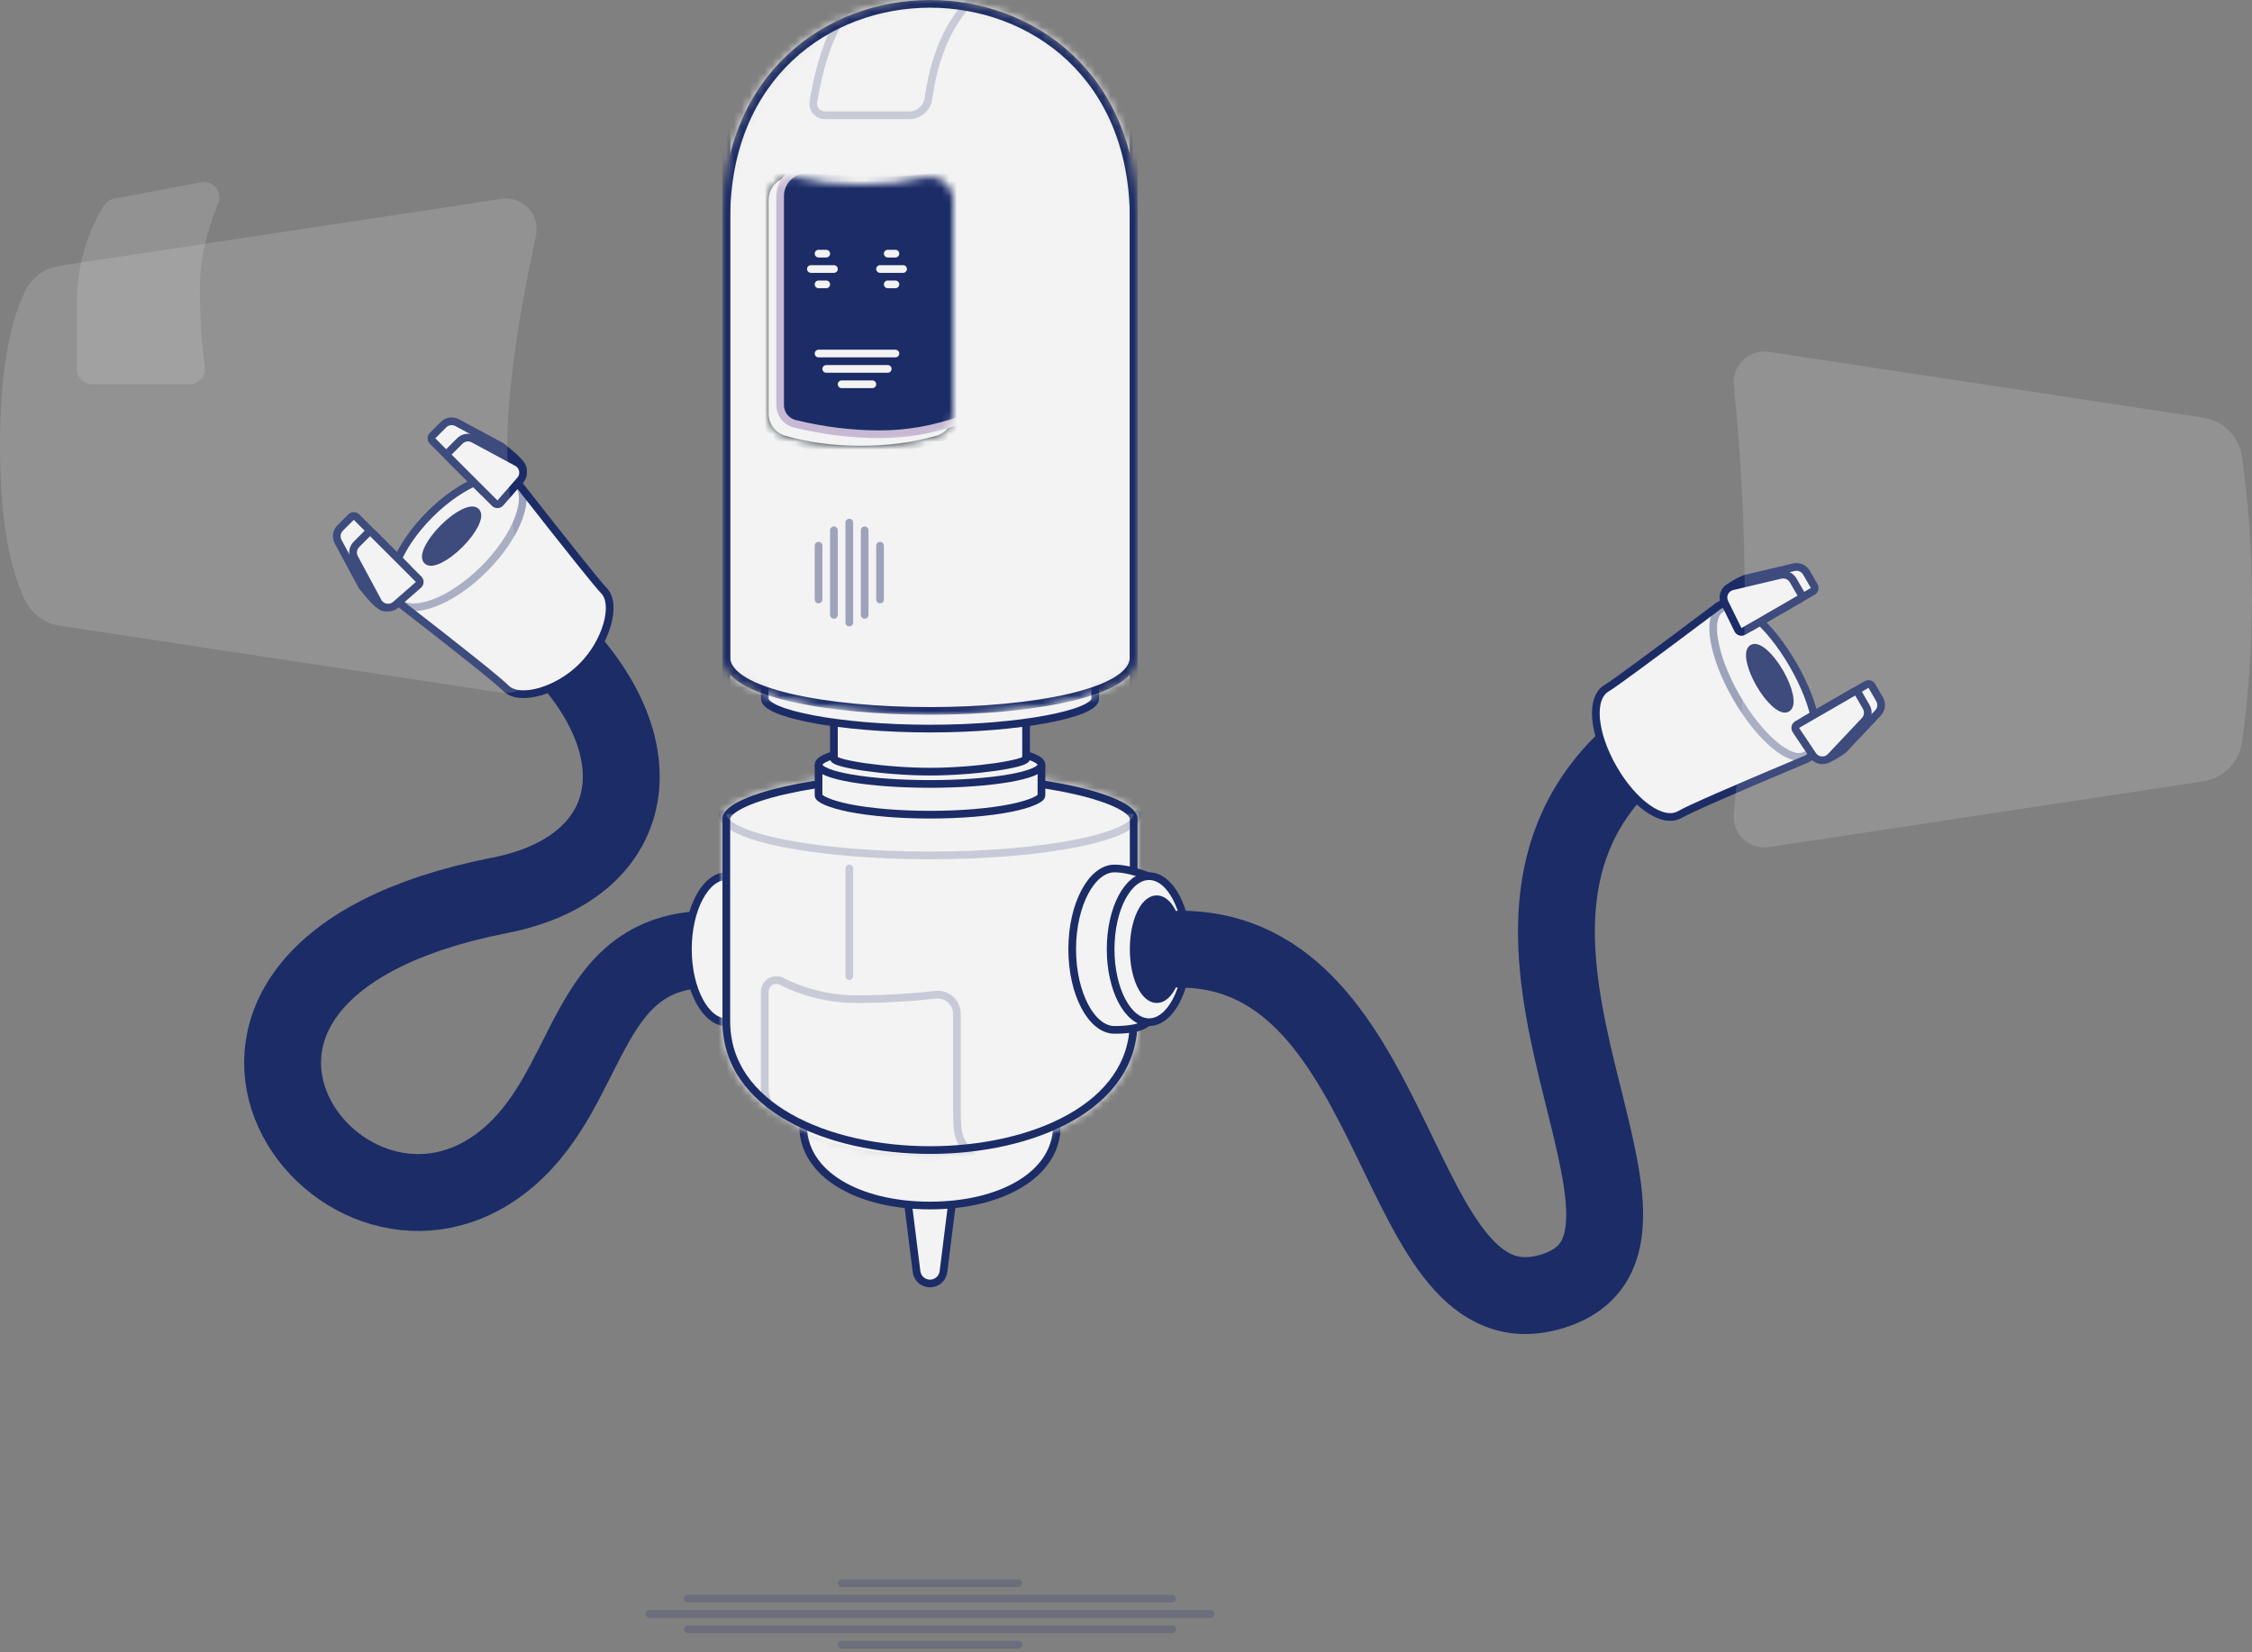 <svg width="293" height="215" viewBox="0 0 293 215" fill="none" xmlns="http://www.w3.org/2000/svg">
	<rect x="0" y="0" width="293" height="215" fill="#808080" stroke="none"/>
	<g opacity="0.9">
		<path opacity="0.2" fill-rule="evenodd" clip-rule="evenodd" d="M132.5 213.5C132.776 213.5 133 213.724 133 214C133 214.276 132.776 214.5 132.5 214.5H109.5C109.224 214.5 109 214.276 109 214C109 213.724 109.224 213.5 109.5 213.5H132.5ZM152.5 211.5C152.776 211.5 153 211.724 153 212C153 212.276 152.776 212.5 152.5 212.5H89.5C89.224 212.5 89 212.276 89 212C89 211.724 89.224 211.5 89.5 211.5H152.5ZM157.5 209.5C157.776 209.5 158 209.724 158 210C158 210.276 157.776 210.5 157.5 210.5H84.5C84.224 210.5 84 210.276 84 210C84 209.724 84.224 209.5 84.5 209.5H157.5ZM152.5 207.5C152.776 207.5 153 207.724 153 208C153 208.276 152.776 208.5 152.5 208.5H89.5C89.224 208.5 89 208.276 89 208C89 207.724 89.224 207.5 89.5 207.5H152.5ZM132.5 205.5C132.776 205.5 133 205.724 133 206C133 206.276 132.776 206.5 132.5 206.5H109.5C109.224 206.5 109 206.276 109 206C109 205.724 109.224 205.5 109.5 205.5H132.5Z" fill="#0F2264"/>
		<path d="M68 80C86.416 94.733 84.649 112.647 65 116.5C14 126.5 43.5 167.5 65 151.5C77.381 142.286 75.318 123.5 92.5 123.5" stroke="#0F2264" stroke-width="10" stroke-linecap="round"/>
		<path fill-rule="evenodd" clip-rule="evenodd" d="M99 113C101.956 113 104.5 117.664 104.5 123.5C104.5 129.336 101.956 134 99 134C96.899 134 95.5 133.689 94.822 133.118L94.683 133H94.5C91.819 133 89.5 128.783 89.5 123.5C89.5 118.217 91.819 114 94.5 114L94.674 113.969C96.42 113.321 97.865 113 99 113Z" fill="white" stroke="#0F2264"/>
		<path d="M67.243 62.686C67.373 62.816 67.48 62.955 67.598 63.14C70.906 67.362 73.469 70.608 75.297 72.89C77.139 75.191 78.212 76.484 78.556 76.828C79.037 77.309 79.26 78.006 79.311 78.759C79.363 79.518 79.245 80.389 78.984 81.292C78.462 83.098 77.349 85.107 75.728 86.728C74.107 88.349 72.098 89.462 70.292 89.984C69.389 90.245 68.518 90.363 67.759 90.311C67.006 90.26 66.309 90.037 65.828 89.556C65.33 89.058 63.955 87.904 61.655 86.062C59.371 84.233 56.198 81.745 52.121 78.585C51.962 78.487 51.817 78.374 51.686 78.243C51.143 77.7 50.917 76.939 50.914 76.104C50.91 75.27 51.127 74.319 51.519 73.319C52.304 71.316 53.829 69.029 55.929 66.929C58.029 64.829 60.316 63.304 62.319 62.519C63.319 62.127 64.27 61.91 65.105 61.914C65.939 61.917 66.7 62.143 67.243 62.686Z" fill="white" stroke="#0F2264"/>
		<path opacity="0.4" d="M67.243 62.686C69.195 64.639 67.296 69.704 63 74C58.704 78.296 53.639 80.195 51.686 78.243" stroke="#0F2264" stroke-linecap="round"/>
		<path d="M55.575 72.939C54.99 72.353 55.939 70.454 57.697 68.697C59.454 66.939 61.354 65.99 61.939 66.575C62.525 67.161 61.575 69.061 59.818 70.818C58.061 72.575 56.161 73.525 55.575 72.939Z" fill="#0F2264" stroke="#0F2264"/>
		<path fill-rule="evenodd" clip-rule="evenodd" d="M62.745 63.846L56.282 57.383C56.087 57.188 56.087 56.871 56.282 56.676L57.705 55.253C58.173 54.785 58.894 54.679 59.477 54.993L65.15 58.048C65.249 58.101 65.342 58.166 65.427 58.24C65.503 58.307 65.594 58.383 65.728 58.493C65.744 58.507 66.01 58.724 66.094 58.794C66.453 59.09 66.727 59.327 66.982 59.568C67.845 60.383 68.16 60.953 67.988 61.224L62.745 63.846Z" fill="white" stroke="#0F2264"/>
		<path fill-rule="evenodd" clip-rule="evenodd" d="M65.095 65.442C65.084 65.454 65.084 65.454 65.073 65.466C64.877 65.661 64.561 65.661 64.365 65.466L58.404 59.504C58.209 59.309 58.209 58.992 58.404 58.797L59.827 57.374C60.295 56.906 61.015 56.8 61.598 57.114L67.271 60.169C67.37 60.222 67.463 60.287 67.548 60.361C68.171 60.907 68.234 61.854 67.689 62.478L65.095 65.442Z" fill="white" stroke="#0F2264"/>
		<path fill-rule="evenodd" clip-rule="evenodd" d="M52.846 73.745L50.224 78.988C49.953 79.16 49.383 78.845 48.568 77.982C48.327 77.727 48.09 77.453 47.794 77.094C47.724 77.01 47.507 76.744 47.493 76.728C47.383 76.594 47.307 76.503 47.24 76.427C47.166 76.342 47.101 76.249 47.048 76.15L43.993 70.477C43.679 69.894 43.785 69.174 44.253 68.705L45.676 67.282C45.871 67.087 46.188 67.087 46.383 67.282L52.846 73.745Z" fill="white" stroke="#0F2264"/>
		<path fill-rule="evenodd" clip-rule="evenodd" d="M54.442 76.095C54.454 76.084 54.454 76.084 54.466 76.073C54.661 75.877 54.661 75.561 54.466 75.365L48.504 69.404C48.309 69.209 47.992 69.209 47.797 69.404L46.375 70.826C45.906 71.295 45.8 72.015 46.114 72.598L49.169 78.271C49.222 78.37 49.287 78.463 49.361 78.548C49.907 79.171 50.854 79.234 51.478 78.689L54.442 76.095Z" fill="white" stroke="#0F2264"/>
		<path fill-rule="evenodd" clip-rule="evenodd" d="M117.566 152L119.248 165.453C119.359 166.337 120.11 167 121 167C121.89 167 122.642 166.337 122.752 165.453L124.434 152H117.566Z" fill="white" stroke="#0F2264"/>
		<path fill-rule="evenodd" clip-rule="evenodd" d="M137.5 130.006L104.5 130.372C104.5 136.832 104.5 136.944 104.5 141.544C104.5 145.14 104.5 145.14 104.5 146.5C104.5 152.78 111.677 156.853 121 156.853C130.323 156.853 137.5 152.78 137.5 146.5C137.5 145.009 137.5 145.009 137.5 141.311C137.5 136.628 137.5 136.512 137.5 130.006Z" fill="white" stroke="#0F2264"/>
		<mask id="mask0" mask-type="alpha" maskUnits="userSpaceOnUse" x="94" y="100" width="54" height="51">
			<path d="M121 100.5C135.912 100.5 148 103.5 148 106.5L147.999 106.499L148 106.5V132.9C148 155.882 94 155.882 94 132.9V106.5L94.004 106.404C94.257 103.437 106.247 100.5 121 100.5Z" fill="white"/>
		</mask>
		<g mask="url(#mask0)">
			<rect x="93" y="98.5" width="56" height="52" fill="white"/>
			<path opacity="0.2" fill-rule="evenodd" clip-rule="evenodd" d="M126.084 149.905C125.747 149.535 125.498 149.218 125.298 148.9C124.586 147.77 124.5 147.023 124.5 143.5C124.5 138.831 124.5 138.831 124.5 131.914C124.5 131.821 124.495 131.729 124.485 131.637C124.332 130.265 123.095 129.276 121.723 129.429C118.313 129.81 114.906 130 111.5 130C108.034 130 104.757 129.225 101.673 127.676C101.464 127.571 101.234 127.516 101 127.516C100.172 127.516 99.5 128.188 99.5 129.016C99.5 134.373 99.5 134.373 99.5 137.941C99.5 139.39 99.5 139.39 99.5 140.391C99.5 141.169 99.5 141.169 99.5 141.5C99.5 145.299 103.596 148.215 110.25 149.729C115.754 150.98 122.191 151.016 126.084 149.905Z" stroke="#0F2264"/>
			<path opacity="0.2" d="M111 113C111 112.724 110.776 112.5 110.5 112.5C110.224 112.5 110 112.724 110 113V127C110 127.276 110.224 127.5 110.5 127.5C110.776 127.5 111 127.276 111 127V113Z" fill="#0F2264"/>
		</g>
		<path d="M94.5 132.9V106.511L94.503 106.438C94.523 106.236 94.649 105.974 94.977 105.66C95.308 105.343 95.807 105.011 96.477 104.677C97.817 104.01 99.757 103.375 102.175 102.827C107.005 101.732 113.653 101 121 101C128.427 101 135.138 101.747 139.98 102.862C142.404 103.421 144.336 104.065 145.649 104.741C146.307 105.08 146.786 105.414 147.093 105.73C147.402 106.046 147.5 106.303 147.5 106.5V132.9C147.5 138.413 144.274 142.579 139.316 145.393C134.348 148.212 127.689 149.637 121 149.637C114.311 149.637 107.652 148.212 102.684 145.393C97.726 142.579 94.5 138.413 94.5 132.9Z" stroke="#0F2264"/>
		<g opacity="0.2">
			<path fill-rule="evenodd" clip-rule="evenodd" d="M94 105.9C94 108.882 106.088 111.3 121 111.3C135.912 111.3 148 108.882 148 105.9" fill="white"/>
			<path d="M94 105.9C94 108.882 106.088 111.3 121 111.3C135.912 111.3 148 108.882 148 105.9" stroke="#0F2264" stroke-linecap="round" stroke-linejoin="bevel"/>
		</g>
		<path fill-rule="evenodd" clip-rule="evenodd" d="M135.5 100H106.5C106.5 102.245 106.5 102.322 106.5 103.5C106.5 103.934 107.96 104.625 110.491 105.131C113.251 105.683 116.999 106 121 106C125.001 106 128.749 105.683 131.509 105.131C134.04 104.625 135.5 103.934 135.5 103.5C135.5 101.872 135.5 101.74 135.5 100Z" fill="white" stroke="#0F2264"/>
		<path d="M121 102C129.008 102 135.5 100.881 135.5 99.5C135.5 98.119 129.008 97 121 97C112.992 97 106.5 98.119 106.5 99.5C106.5 100.881 112.992 102 121 102Z" fill="white" stroke="#0F2264"/>
		<path fill-rule="evenodd" clip-rule="evenodd" d="M133.5 93H108.5C108.5 94.995 108.5 95.111 108.5 96.723C108.5 98.086 108.5 98.086 108.5 98.7C108.5 99.356 115.034 100.4 121 100.4C126.966 100.4 133.5 99.356 133.5 98.7C133.5 96.93 133.5 96.86 133.5 93Z" fill="white" stroke="#0F2264"/>
		<path fill-rule="evenodd" clip-rule="evenodd" d="M142.5 87H99.5C99.5 89.235 99.5 89.337 99.5 90.9C99.5 92.85 109.249 94.8 121 94.8C132.751 94.8 142.5 92.85 142.5 90.9C142.5 88.756 142.5 88.565 142.5 87Z" fill="white" stroke="#0F2264"/>
		<mask id="mask1" mask-type="alpha" maskUnits="userSpaceOnUse" x="94" y="0" width="54" height="93">
			<path d="M94.5 28.5C94.5 19.127 97.826 12.137 102.78 7.49C107.74 2.835 114.364 0.5 121 0.5C127.636 0.5 134.26 2.835 139.22 7.49C144.174 12.137 147.5 19.127 147.5 28.5V28.547V28.595V28.644V28.694V28.745V28.796V28.849V28.902V28.956V29.011V29.066V29.122V29.18V29.238V29.296V29.356V29.416V29.478V29.54V29.602V29.666V29.73V29.795V29.861V29.927V29.995V30.063V30.132V30.201V30.272V30.343V30.415V30.487V30.56V30.634V30.709V30.785V30.861V30.938V31.015V31.094V31.173V31.252V31.333V31.414V31.496V31.578V31.661V31.745V31.83V31.915V32.001V32.087V32.175V32.262V32.351V32.44V32.53V32.62V32.711V32.803V32.895V32.988V33.082V33.176V33.271V33.367V33.463V33.559V33.657V33.755V33.853V33.952V34.052V34.152V34.253V34.355V34.457V34.559V34.662V34.766V34.87V34.975V35.081V35.187V35.293V35.4V35.508V35.616V35.725V35.834V35.944V36.054V36.165V36.276V36.388V36.501V36.613V36.727V36.841V36.955V37.07V37.185V37.301V37.417V37.534V37.652V37.769V37.888V38.006V38.125V38.245V38.365V38.486V38.607V38.728V38.85V38.972V39.095V39.218V39.342V39.466V39.59V39.715V39.84V39.966V40.092V40.219V40.346V40.473V40.601V40.729V40.857V40.986V41.115V41.245V41.375V41.505V41.636V41.767V41.898V42.03V42.163V42.295V42.428V42.561V42.694V42.828V42.963V43.097V43.232V43.367V43.503V43.638V43.775V43.911V44.048V44.185V44.322V44.459V44.597V44.736V44.874V45.013V45.152V45.291V45.431V45.57V45.71V45.851V45.991V46.132V46.273V46.415V46.556V46.698V46.84V46.982V47.125V47.267V47.41V47.553V47.697V47.84V47.984V48.128V48.272V48.417V48.561V48.706V48.851V48.996V49.141V49.287V49.432V49.578V49.724V49.87V50.017V50.163V50.31V50.456V50.603V50.75V50.897V51.045V51.192V51.34V51.487V51.635V51.783V51.931V52.079V52.227V52.376V52.524V52.672V52.821V52.97V53.118V53.267V53.416V53.565V53.714V53.864V54.013V54.162V54.311V54.461V54.61V54.759V54.909V55.058V55.208V55.358V55.507V55.657V55.806V55.956V56.106V56.256V56.405V56.555V56.705V56.855V57.004V57.154V57.303V57.453V57.603V57.752V57.902V58.052V58.201V58.351V58.5V58.649V58.799V58.948V59.097V59.246V59.395V59.545V59.694V59.842V59.991V60.14V60.289V60.437V60.586V60.734V60.882V61.031V61.179V61.327V61.474V61.622V61.77V61.917V62.065V62.212V62.359V62.506V62.653V62.8V62.946V63.093V63.239V63.385V63.531V63.676V63.822V63.968V64.113V64.258V64.403V64.547V64.692V64.836V64.98V65.124V65.268V65.412V65.555V65.698V65.841V65.984V66.126V66.268V66.41V66.552V66.693V66.835V66.976V67.116V67.257V67.397V67.537V67.677V67.816V67.956V68.095V68.233V68.372V68.51V68.647V68.785V68.922V69.059V69.196V69.332V69.468V69.604V69.739V69.874V70.009V70.144V70.278V70.411V70.545V70.678V70.811V70.943V71.075V71.207V71.338V71.469V71.6V71.73V71.86V71.99V72.119V72.247V72.376V72.504V72.631V72.759V72.885V73.012V73.138V73.263V73.389V73.513V73.638V73.762V73.885V74.008V74.131V74.253V74.375V74.496V74.617V74.737V74.857V74.977V75.096V75.215V75.333V75.45V75.567V75.684V75.8V75.916V76.031V76.146V76.26V76.374V76.487V76.6V76.712V76.824V76.935V77.046V77.156V77.266V77.375V77.483V77.591V77.699V77.806V77.912V78.018V78.123V78.228V78.332V78.436V78.539V78.641V78.743V78.844V78.945V79.045V79.145V79.244V79.342V79.44V79.537V79.634V79.73V79.825V79.92V80.014V80.107V80.2V80.292V80.384V80.475V80.565V80.655V80.744V80.832V80.92V81.007V81.093V81.179V81.264V81.348V81.432V81.515V81.597V81.679V81.76V81.84V81.919V81.998V82.076V82.154V82.231V82.306V82.382V82.456V82.53V82.603V82.676V82.747V82.818V82.888V82.958V83.026V83.094V83.161V83.228V83.293V83.358V83.422V83.486V83.548V83.61V83.671V83.731V83.79V83.849V83.907V83.964V84.02V84.075V84.13V84.184V84.237V84.289V84.34V84.39V84.44V84.489V84.537V84.584V84.63V84.675V84.72V84.763V84.806V84.848V84.889V84.93V84.969V85.007V85.045V85.082V85.117V85.152V85.186V85.219V85.251V85.283V85.313V85.343V85.371V85.399V85.425V85.451V85.476V85.5C147.5 86.496 146.832 87.457 145.412 88.359C144.001 89.255 141.952 90.02 139.443 90.64C134.433 91.877 127.726 92.5 121 92.5C114.274 92.5 107.567 91.877 102.557 90.64C100.048 90.02 97.999 89.255 96.588 88.359C95.168 87.457 94.5 86.496 94.5 85.5V85.476V85.451V85.425V85.399V85.371V85.343V85.313V85.283V85.251V85.219V85.186V85.152V85.117V85.082V85.045V85.007V84.969V84.93V84.889V84.848V84.806V84.763V84.72V84.675V84.63V84.584V84.537V84.489V84.44V84.39V84.34V84.289V84.237V84.184V84.13V84.075V84.02V83.964V83.907V83.849V83.79V83.731V83.671V83.61V83.548V83.486V83.422V83.358V83.293V83.228V83.161V83.094V83.026V82.958V82.888V82.818V82.747V82.676V82.603V82.53V82.456V82.382V82.306V82.231V82.154V82.076V81.998V81.919V81.84V81.76V81.679V81.597V81.515V81.432V81.348V81.264V81.179V81.093V81.007V80.92V80.832V80.744V80.655V80.565V80.475V80.384V80.292V80.2V80.107V80.014V79.92V79.825V79.73V79.634V79.537V79.44V79.342V79.244V79.145V79.045V78.945V78.844V78.743V78.641V78.539V78.436V78.332V78.228V78.123V78.018V77.912V77.806V77.699V77.591V77.483V77.375V77.266V77.156V77.046V76.935V76.824V76.712V76.6V76.487V76.374V76.26V76.146V76.031V75.916V75.8V75.684V75.567V75.45V75.333V75.215V75.096V74.977V74.857V74.737V74.617V74.496V74.375V74.253V74.131V74.008V73.885V73.762V73.638V73.513V73.389V73.263V73.138V73.012V72.885V72.759V72.631V72.504V72.376V72.247V72.119V71.99V71.86V71.73V71.6V71.469V71.338V71.207V71.075V70.943V70.811V70.678V70.545V70.411V70.278V70.144V70.009V69.874V69.739V69.604V69.468V69.332V69.196V69.059V68.922V68.785V68.647V68.51V68.372V68.233V68.095V67.956V67.816V67.677V67.537V67.397V67.257V67.116V66.976V66.835V66.693V66.552V66.41V66.268V66.126V65.984V65.841V65.698V65.555V65.412V65.268V65.124V64.98V64.836V64.692V64.547V64.403V64.258V64.113V63.968V63.822V63.676V63.531V63.385V63.239V63.093V62.946V62.8V62.653V62.506V62.359V62.212V62.065V61.917V61.77V61.622V61.474V61.327V61.179V61.031V60.882V60.734V60.586V60.437V60.289V60.14V59.991V59.842V59.694V59.545V59.395V59.246V59.097V58.948V58.799V58.649V58.5V58.351V58.201V58.052V57.902V57.752V57.603V57.453V57.303V57.154V57.004V56.855V56.705V56.555V56.405V56.256V56.106V55.956V55.806V55.657V55.507V55.358V55.208V55.058V54.909V54.759V54.61V54.461V54.311V54.162V54.013V53.864V53.714V53.565V53.416V53.267V53.118V52.97V52.821V52.672V52.524V52.376V52.227V52.079V51.931V51.783V51.635V51.487V51.34V51.192V51.045V50.897V50.75V50.603V50.456V50.31V50.163V50.017V49.87V49.724V49.578V49.432V49.287V49.141V48.996V48.851V48.706V48.561V48.417V48.272V48.128V47.984V47.84V47.697V47.553V47.41V47.267V47.125V46.982V46.84V46.698V46.556V46.415V46.273V46.132V45.991V45.851V45.71V45.57V45.431V45.291V45.152V45.013V44.874V44.736V44.597V44.459V44.322V44.185V44.048V43.911V43.775V43.638V43.503V43.367V43.232V43.097V42.963V42.828V42.694V42.561V42.428V42.295V42.163V42.03V41.898V41.767V41.636V41.505V41.375V41.245V41.115V40.986V40.857V40.729V40.601V40.473V40.346V40.219V40.092V39.966V39.84V39.715V39.59V39.466V39.342V39.218V39.095V38.972V38.85V38.728V38.607V38.486V38.365V38.245V38.125V38.006V37.888V37.769V37.652V37.534V37.417V37.301V37.185V37.07V36.955V36.841V36.727V36.613V36.501V36.388V36.276V36.165V36.054V35.944V35.834V35.725V35.616V35.508V35.4V35.293V35.187V35.081V34.975V34.87V34.766V34.662V34.559V34.457V34.355V34.253V34.152V34.052V33.952V33.853V33.755V33.657V33.559V33.463V33.367V33.271V33.176V33.082V32.988V32.895V32.803V32.711V32.62V32.53V32.44V32.351V32.262V32.175V32.087V32.001V31.915V31.83V31.745V31.661V31.578V31.496V31.414V31.333V31.252V31.173V31.094V31.015V30.938V30.861V30.785V30.709V30.634V30.56V30.487V30.415V30.343V30.272V30.201V30.132V30.063V29.995V29.927V29.861V29.795V29.73V29.666V29.602V29.54V29.478V29.416V29.356V29.296V29.238V29.18V29.122V29.066V29.011V28.956V28.902V28.849V28.796V28.745V28.694V28.644V28.595V28.547V28.5Z" fill="white" stroke="#0F2264"/>
		</mask>
		<g mask="url(#mask1)">
			<rect x="94.5" y="-0.5" width="53" height="95" fill="white" stroke="#0F2264"/>
			<path fill-rule="evenodd" clip-rule="evenodd" d="M94.5 28.5C94.5 38.355 94.5 38.355 94.5 56.536C94.5 66.609 94.5 66.609 94.5 75.266C94.5 79.064 94.5 79.064 94.5 81.976C94.5 84.358 94.5 84.358 94.5 85.5C94.5 94.833 147.5 94.833 147.5 85.5C147.5 84.358 147.5 84.358 147.5 81.976C147.5 79.064 147.5 79.064 147.5 75.266C147.5 66.609 147.5 66.609 147.5 56.536C147.5 38.355 147.5 38.355 147.5 28.5C147.5 -8.833 94.5 -8.833 94.5 28.5Z" stroke="#0F2264"/>
			<path opacity="0.2" fill-rule="evenodd" clip-rule="evenodd" d="M132.459 -3.883C131.894 -4.06 130.543 -4.11 128.675 -4.008C124.649 -3.787 118.686 -2.906 115.121 -2.015C110.427 -0.841 107.31 4.215 105.828 13.257C105.694 14.075 106.248 14.846 107.065 14.98C107.145 14.993 107.227 15 107.308 15H118.311C119.556 15 120.612 14.083 120.786 12.85C121.921 4.825 125.256 -0.466 130.795 -2.956C131.627 -3.33 132.184 -3.646 132.459 -3.883Z" stroke="#0F2264"/>
		</g>
		<path opacity="0.4" fill-rule="evenodd" clip-rule="evenodd" d="M110.5 67.5C110.776 67.5 111 67.724 111 68V81C111 81.276 110.776 81.5 110.5 81.5C110.224 81.5 110 81.276 110 81V68C110 67.724 110.224 67.5 110.5 67.5ZM112.5 68.5C112.776 68.5 113 68.724 113 69V80C113 80.276 112.776 80.5 112.5 80.5C112.224 80.5 112 80.276 112 80V69C112 68.724 112.224 68.5 112.5 68.5ZM108.5 68.5C108.776 68.5 109 68.724 109 69V80C109 80.276 108.776 80.5 108.5 80.5C108.224 80.5 108 80.276 108 80V69C108 68.724 108.224 68.5 108.5 68.5ZM114.5 70.5C114.776 70.5 115 70.724 115 71V78C115 78.276 114.776 78.5 114.5 78.5C114.224 78.5 114 78.276 114 78V71C114 70.724 114.224 70.5 114.5 70.5ZM106.5 70.5C106.776 70.5 107 70.724 107 71V78C107 78.276 106.776 78.5 106.5 78.5C106.224 78.5 106 78.276 106 78V71C106 70.724 106.224 70.5 106.5 70.5Z" fill="#0F2264"/>
		<path fill-rule="evenodd" clip-rule="evenodd" d="M149 133.251V113.85C147.4 113.282 146.064 113 145 113C142.044 113 139.5 117.664 139.5 123.5C139.5 129.336 142.044 134 145 134C146.932 134 148.27 133.737 149 133.251Z" fill="white" stroke="#0F2264"/>
		<path d="M149.5 133C152.261 133 154.5 128.747 154.5 123.5C154.5 118.253 152.261 114 149.5 114C146.739 114 144.5 118.253 144.5 123.5C144.5 128.747 146.739 133 149.5 133Z" fill="white" stroke="#0F2264"/>
		<path d="M150.5 130C152.157 130 153.5 127.09 153.5 123.5C153.5 119.91 152.157 117 150.5 117C148.843 117 147.5 119.91 147.5 123.5C147.5 127.09 148.843 130 150.5 130Z" fill="#0F2264" stroke="#0F2264"/>
		<path d="M153.5 123.5C183.037 123.5 181 174.5 202 168C223 161.5 186 121.5 212.5 98" stroke="#0F2264" stroke-width="10" stroke-linecap="round"/>
		<path fill-rule="evenodd" clip-rule="evenodd" d="M223.286 79.057C223.397 78.955 223.517 78.866 223.647 78.791C225.919 77.479 230.125 81.011 233.294 86.5C236.463 91.989 237.419 97.398 235.129 98.719L235.021 98.776L235.002 98.785C234.901 98.833 234.795 98.872 234.744 98.883C225.211 102.889 219.791 105.266 218.559 105.977C216.31 107.275 212.52 104.517 209.912 100C207.303 95.483 206.81 90.821 209.059 89.523C209.911 89.03 214.689 85.517 223.286 79.057Z" fill="white" stroke="#0F2264" stroke-linejoin="round"/>
		<path opacity="0.4" d="M223.897 79.224C221.984 80.328 222.895 85.489 225.933 90.75C228.971 96.011 232.984 99.381 234.897 98.276" stroke="#0F2264" stroke-linecap="round"/>
		<path d="M232.513 92.147C233.231 91.733 232.805 89.652 231.562 87.5C230.32 85.348 228.731 83.939 228.013 84.353C227.296 84.767 227.721 86.848 228.964 89C230.207 91.152 231.796 92.561 232.513 92.147Z" fill="#0F2264" stroke="#0F2264"/>
		<path fill-rule="evenodd" clip-rule="evenodd" d="M227.996 81.476L235.856 76.938C236.096 76.8 236.177 76.494 236.039 76.255L235.033 74.512C234.702 73.939 234.034 73.65 233.389 73.803L227.119 75.285C227.01 75.311 226.903 75.349 226.802 75.399C226.695 75.451 226.695 75.451 226.579 75.508C226.167 75.713 225.859 75.875 225.565 76.052C224.757 76.537 224.395 76.941 224.449 77.167L227.996 81.476Z" fill="white" stroke="#0F2264"/>
		<path fill-rule="evenodd" clip-rule="evenodd" d="M226.124 81.941C226.132 81.956 226.132 81.956 226.14 81.97C226.278 82.21 226.584 82.291 226.823 82.153L234.124 77.938C234.363 77.8 234.445 77.494 234.307 77.255L233.301 75.512C232.97 74.939 232.302 74.65 231.657 74.803L225.387 76.285C225.277 76.311 225.171 76.349 225.07 76.399C224.327 76.764 224.02 77.663 224.386 78.407L226.124 81.941Z" fill="white" stroke="#0F2264"/>
		<path fill-rule="evenodd" clip-rule="evenodd" d="M234.996 93.6L236.954 98.827C237.123 98.986 237.654 98.875 238.478 98.418C238.778 98.251 239.072 98.066 239.456 97.811C239.563 97.74 239.563 97.74 239.662 97.673C239.756 97.61 239.842 97.537 239.919 97.455L244.338 92.766C244.792 92.284 244.877 91.561 244.545 90.988L243.539 89.245C243.401 89.006 243.096 88.924 242.856 89.062L234.996 93.6Z" fill="white" stroke="#0F2264"/>
		<path fill-rule="evenodd" clip-rule="evenodd" d="M233.657 94.989C233.648 94.975 233.648 94.975 233.64 94.961C233.502 94.722 233.584 94.416 233.823 94.278L241.124 90.062C241.363 89.924 241.669 90.006 241.807 90.245L242.813 91.988C243.145 92.561 243.06 93.284 242.606 93.766L238.187 98.455C238.11 98.537 238.024 98.61 237.93 98.673C237.242 99.134 236.31 98.95 235.849 98.261L233.657 94.989Z" fill="white" stroke="#0F2264"/>
		<mask id="mask2" mask-type="alpha" maskUnits="userSpaceOnUse" x="100" y="23" width="24" height="35">
			<path d="M103.678 23.088C106.3 23.696 109.074 24 112 24C114.926 24 117.7 23.696 120.322 23.088C121.936 22.714 123.548 23.719 123.922 25.333C123.974 25.555 124 25.782 124 26.011V53.817C124 55.16 123.108 56.339 121.816 56.704C118.76 57.568 115.488 58 112 58C108.512 58 105.24 57.568 102.184 56.704C100.892 56.339 100 55.16 100 53.817V26.011C100 24.354 101.343 23.011 103 23.011C103.228 23.011 103.455 23.037 103.678 23.088Z" fill="white"/>
		</mask>
		<g mask="url(#mask2)">
			<path fill-rule="evenodd" clip-rule="evenodd" d="M103.791 22.601C106.375 23.2 109.111 23.5 112 23.5C114.889 23.5 117.625 23.2 120.209 22.601C122.093 22.164 123.973 23.337 124.41 25.22C124.47 25.479 124.5 25.744 124.5 26.011V53.817C124.5 55.384 123.459 56.759 121.952 57.185C118.851 58.062 115.533 58.5 112 58.5C108.467 58.5 105.149 58.062 102.048 57.185C100.541 56.759 99.5 55.384 99.5 53.817V26.011C99.5 24.078 101.067 22.511 103 22.511C103.266 22.511 103.531 22.541 103.791 22.601Z" stroke="#05131A"/>
			<path fill-rule="evenodd" clip-rule="evenodd" d="M105.348 22.043C105.232 22.031 105.116 22.026 105 22.026C103.067 22.026 101.5 23.593 101.5 25.526V52.706C101.5 53.857 102.285 54.859 103.402 55.134C107.103 56.045 110.802 56.5 114.5 56.5C118.057 56.5 121.615 55.865 125.177 54.593C126.57 54.096 127.5 52.776 127.5 51.297V25.089C127.5 24.867 127.479 24.646 127.437 24.429C127.073 22.531 125.239 21.287 123.34 21.652C120.394 22.217 117.447 22.5 114.5 22.5C111.449 22.5 108.399 22.348 105.348 22.043Z" fill="#0F2264" stroke="#CEBFDB"/>
			<path fill-rule="evenodd" clip-rule="evenodd" d="M113.5 49.5C113.776 49.5 114 49.724 114 50C114 50.276 113.776 50.5 113.5 50.5H109.5C109.224 50.5 109 50.276 109 50C109 49.724 109.224 49.5 109.5 49.5H113.5ZM115.5 47.5C115.776 47.5 116 47.724 116 48C116 48.276 115.776 48.5 115.5 48.5H107.5C107.224 48.5 107 48.276 107 48C107 47.724 107.224 47.5 107.5 47.5H115.5ZM116.5 45.5C116.776 45.5 117 45.724 117 46C117 46.276 116.776 46.5 116.5 46.5H106.5C106.224 46.5 106 46.276 106 46C106 45.724 106.224 45.5 106.5 45.5H116.5ZM116.5 36.5C116.776 36.5 117 36.724 117 37C117 37.276 116.776 37.5 116.5 37.5H115.5C115.224 37.5 115 37.276 115 37C115 36.724 115.224 36.5 115.5 36.5H116.5ZM107.5 36.5C107.776 36.5 108 36.724 108 37C108 37.276 107.776 37.5 107.5 37.5H106.5C106.224 37.5 106 37.276 106 37C106 36.724 106.224 36.5 106.5 36.5H107.5ZM117.5 34.5C117.776 34.5 118 34.724 118 35C118 35.276 117.776 35.5 117.5 35.5H114.5C114.224 35.5 114 35.276 114 35C114 34.724 114.224 34.5 114.5 34.5H117.5ZM108.5 34.5C108.776 34.5 109 34.724 109 35C109 35.276 108.776 35.5 108.5 35.5H105.5C105.224 35.5 105 35.276 105 35C105 34.724 105.224 34.5 105.5 34.5H108.5ZM116.5 32.5C116.776 32.5 117 32.724 117 33C117 33.276 116.776 33.5 116.5 33.5H115.5C115.224 33.5 115 33.276 115 33C115 32.724 115.224 32.5 115.5 32.5H116.5ZM107.5 32.5C107.776 32.5 108 32.724 108 33C108 33.276 107.776 33.5 107.5 33.5H106.5C106.224 33.5 106 33.276 106 33C106 32.724 106.224 32.5 106.5 32.5H107.5Z" fill="white"/>
		</g>
		<path opacity="0.2" fill-rule="evenodd" clip-rule="evenodd" d="M230.153 45.781L286.655 54.342C289.278 54.739 291.329 56.812 291.698 59.44C292.566 65.627 293 71.813 293 78C293 84.187 292.566 90.373 291.698 96.56C291.329 99.188 289.278 101.261 286.655 101.658L230.153 110.219C227.969 110.55 225.93 109.048 225.599 106.864C225.549 106.53 225.541 106.192 225.575 105.857C226.525 96.572 227 87.286 227 78C227 68.714 226.525 59.428 225.575 50.143C225.35 47.945 226.949 45.981 229.147 45.756C229.482 45.722 229.82 45.73 230.153 45.781Z" fill="white" fill-opacity="0.8"/>
		<path opacity="0.2" fill-rule="evenodd" clip-rule="evenodd" d="M7.748 34.584L65.221 25.876C67.405 25.545 69.444 27.047 69.775 29.231C69.847 29.709 69.832 30.197 69.731 30.669C67.244 42.267 66 51.377 66 58C66 64.623 67.244 73.733 69.731 85.331C70.194 87.491 68.819 89.617 66.659 90.081C66.186 90.182 65.699 90.197 65.221 90.124L7.748 81.416C5.776 81.118 4.081 79.858 3.226 78.056C1.075 73.521 0 66.836 0 58C0 49.164 1.075 42.479 3.226 37.944C4.081 36.142 5.776 34.882 7.748 34.584Z" fill="white" fill-opacity="0.8"/>
		<path opacity="0.2" fill-rule="evenodd" clip-rule="evenodd" d="M14.849 25.841L26.182 23.716C27.268 23.512 28.313 24.227 28.516 25.313C28.588 25.693 28.547 26.086 28.4 26.443C26.8 30.329 26 34.014 26 37.5C26 41.127 26.216 44.537 26.65 47.731C26.798 48.826 26.031 49.834 24.936 49.982C24.847 49.994 24.758 50 24.668 50H12C10.895 50 10 49.105 10 48C10 45.167 10 42.333 10 39.5C10 34.814 11.171 30.567 13.514 26.759C13.809 26.278 14.294 25.945 14.849 25.841Z" fill="white" fill-opacity="0.8"/>
	</g>
</svg>
